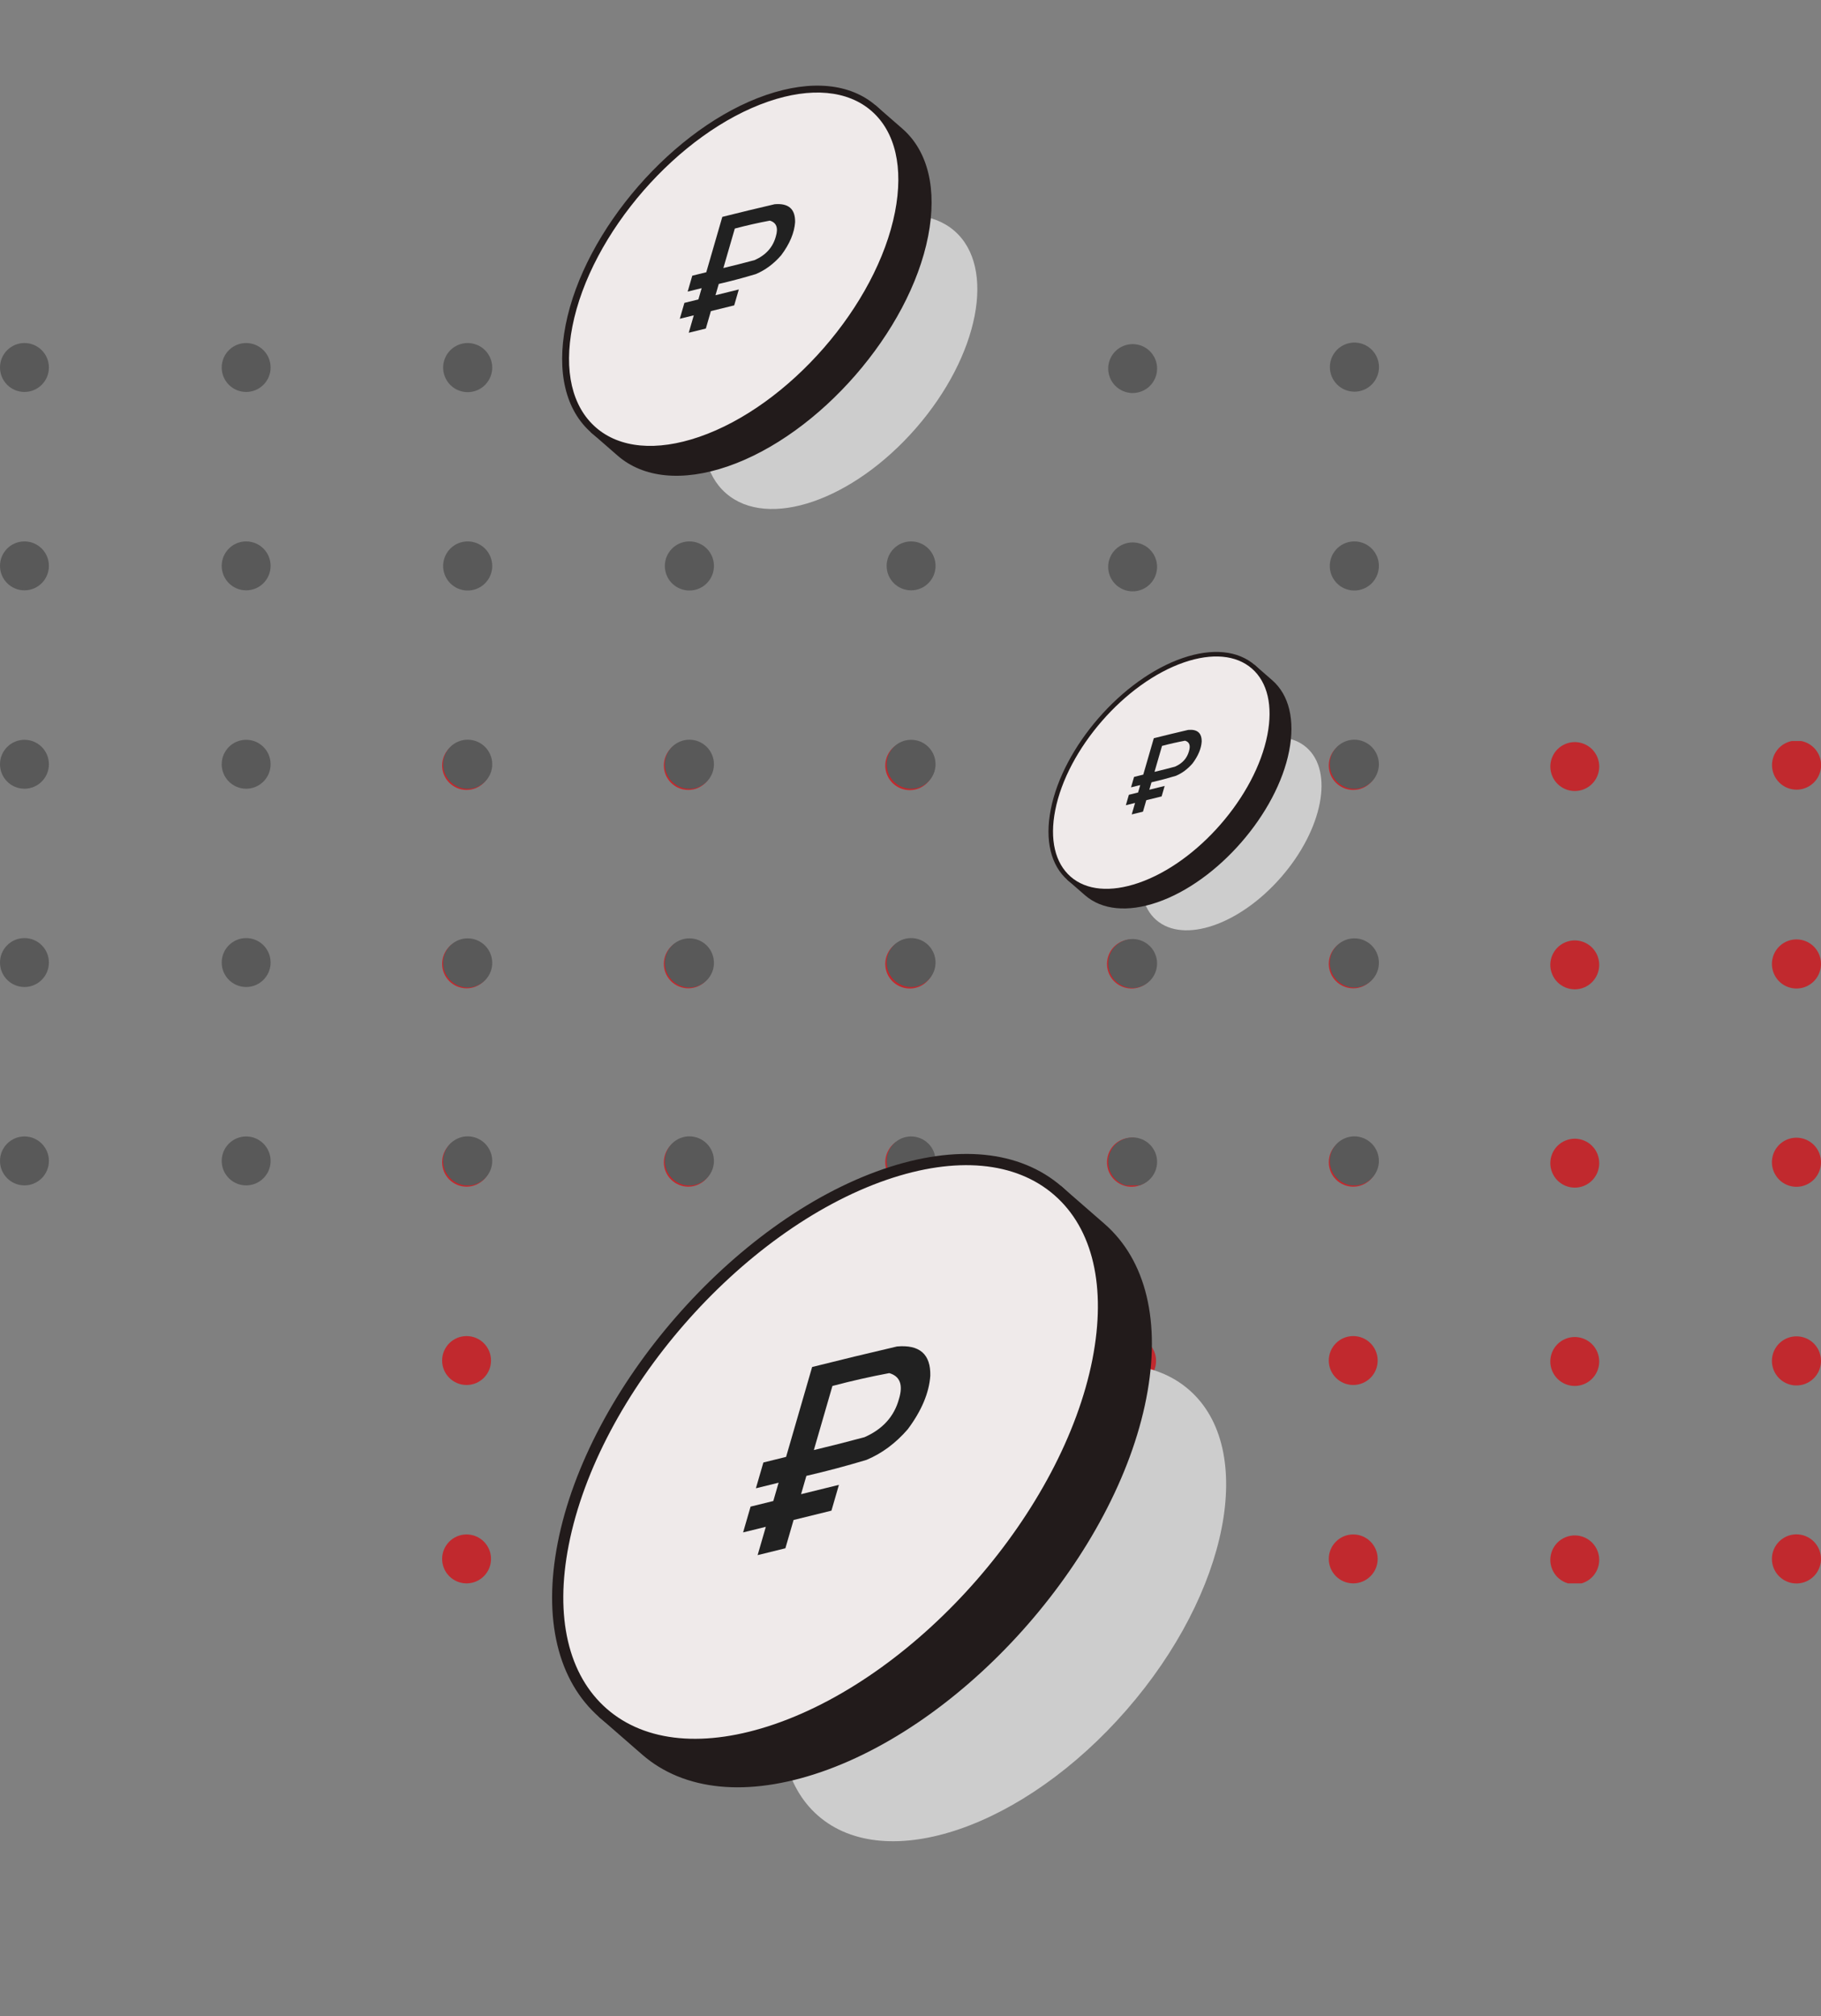 <svg width="365" height="404" viewBox="0 0 365 404" fill="none" xmlns="http://www.w3.org/2000/svg">
<rect x="0" y="0" width="365" height="404" fill="#808080" stroke="none"/>
<g clip-path="url(#clip0_187_118)">
<path d="M93.52 148.493C90.813 148.493 88.619 150.687 88.619 153.395C88.619 156.102 90.813 158.296 93.52 158.296C96.226 158.296 98.42 156.102 98.42 153.395C98.42 150.687 96.226 148.493 93.52 148.493Z" fill="#C1292E"/>
<path d="M137.959 148.493C135.252 148.493 133.058 150.687 133.058 153.395C133.058 156.102 135.252 158.296 137.959 158.296C140.665 158.296 142.859 156.102 142.859 153.395C142.859 150.687 140.665 148.493 137.959 148.493Z" fill="#C1292E"/>
<path d="M182.38 148.493C181.406 148.489 180.453 148.774 179.642 149.313C178.83 149.851 178.197 150.619 177.822 151.517C177.447 152.416 177.346 153.406 177.534 154.362C177.722 155.317 178.189 156.196 178.876 156.886C179.563 157.576 180.44 158.046 181.394 158.238C182.349 158.429 183.339 158.333 184.239 157.961C185.139 157.589 185.908 156.958 186.45 156.149C186.991 155.339 187.28 154.387 187.28 153.413C187.28 152.111 186.764 150.863 185.846 149.941C184.927 149.018 183.681 148.498 182.38 148.493Z" fill="#C1292E"/>
<path d="M226.8 148.493C225.827 148.493 224.876 148.781 224.067 149.322C223.258 149.863 222.628 150.631 222.256 151.53C221.883 152.429 221.786 153.419 221.976 154.373C222.166 155.328 222.634 156.204 223.322 156.892C224.01 157.58 224.886 158.049 225.841 158.239C226.795 158.429 227.784 158.331 228.683 157.959C229.582 157.587 230.35 156.956 230.89 156.147C231.431 155.338 231.719 154.386 231.719 153.413C231.719 152.767 231.592 152.127 231.345 151.53C231.098 150.933 230.736 150.391 230.279 149.934C229.822 149.477 229.28 149.114 228.683 148.867C228.086 148.62 227.446 148.493 226.8 148.493Z" fill="#C1292E"/>
<path d="M271.24 148.493C268.533 148.493 266.339 150.687 266.339 153.395C266.339 156.102 268.533 158.296 271.24 158.296C273.946 158.296 276.14 156.102 276.14 153.395C276.14 150.687 273.946 148.493 271.24 148.493Z" fill="#C1292E"/>
<path d="M313.785 149.077C311.282 150.106 310.087 152.97 311.116 155.474C312.145 157.978 315.009 159.173 317.512 158.144C320.015 157.114 321.21 154.25 320.181 151.746C319.152 149.242 316.288 148.047 313.785 149.077Z" fill="#C1292E"/>
<path d="M360.081 158.241C361.055 158.244 362.009 157.958 362.821 157.419C363.632 156.88 364.266 156.112 364.64 155.212C365.015 154.312 365.114 153.321 364.925 152.365C364.736 151.409 364.267 150.53 363.578 149.841C362.889 149.152 362.01 148.683 361.055 148.494C360.099 148.304 359.108 148.403 358.208 148.778C357.309 149.153 356.541 149.786 356.001 150.598C355.462 151.41 355.177 152.364 355.18 153.339C355.185 154.637 355.703 155.881 356.621 156.8C357.539 157.718 358.783 158.236 360.081 158.241Z" fill="#C1292E"/>
<path d="M93.52 188.246C90.813 188.246 88.619 190.44 88.619 193.148C88.619 195.855 90.813 198.049 93.52 198.049C96.226 198.049 98.42 195.855 98.42 193.148C98.42 190.44 96.226 188.246 93.52 188.246Z" fill="#C1292E"/>
<path d="M137.959 188.246C135.252 188.246 133.058 190.44 133.058 193.148C133.058 195.855 135.252 198.049 137.959 198.049C140.665 198.049 142.859 195.855 142.859 193.148C142.859 190.44 140.665 188.246 137.959 188.246Z" fill="#C1292E"/>
<path d="M182.38 188.246C181.405 188.242 180.451 188.528 179.64 189.067C178.828 189.606 178.194 190.375 177.82 191.275C177.445 192.174 177.346 193.165 177.535 194.121C177.725 195.078 178.194 195.956 178.883 196.645C179.572 197.335 180.45 197.804 181.406 197.993C182.362 198.182 183.352 198.083 184.252 197.708C185.152 197.334 185.92 196.7 186.459 195.888C186.998 195.076 187.284 194.122 187.28 193.148C187.275 191.849 186.757 190.605 185.839 189.687C184.921 188.769 183.678 188.251 182.38 188.246Z" fill="#C1292E"/>
<path d="M226.8 188.246C225.827 188.246 224.875 188.535 224.065 189.076C223.256 189.618 222.626 190.387 222.254 191.287C221.882 192.188 221.786 193.178 221.977 194.133C222.168 195.088 222.639 195.965 223.329 196.652C224.018 197.339 224.897 197.806 225.852 197.994C226.808 198.182 227.797 198.082 228.696 197.707C229.594 197.331 230.361 196.698 230.899 195.886C231.438 195.075 231.723 194.121 231.719 193.148C231.719 192.502 231.592 191.863 231.345 191.267C231.097 190.671 230.735 190.13 230.278 189.675C229.821 189.219 229.278 188.859 228.681 188.614C228.085 188.368 227.445 188.243 226.8 188.246Z" fill="#C1292E"/>
<path d="M271.24 188.246C268.533 188.246 266.339 190.44 266.339 193.148C266.339 195.855 268.533 198.049 271.24 198.049C273.946 198.049 276.14 195.855 276.14 193.148C276.14 190.44 273.946 188.246 271.24 188.246Z" fill="#C1292E"/>
<path d="M313.78 188.815C311.277 189.845 310.082 192.709 311.111 195.213C312.141 197.717 315.004 198.912 317.507 197.883C320.011 196.853 321.205 193.989 320.176 191.485C319.147 188.981 316.284 187.786 313.78 188.815Z" fill="#C1292E"/>
<path d="M360.081 188.246C359.107 188.246 358.155 188.535 357.346 189.076C356.537 189.618 355.906 190.387 355.534 191.287C355.163 192.188 355.066 193.178 355.258 194.133C355.449 195.088 355.919 195.965 356.609 196.652C357.299 197.339 358.177 197.806 359.133 197.994C360.088 198.182 361.078 198.082 361.976 197.707C362.875 197.331 363.642 196.698 364.18 195.886C364.718 195.075 365.004 194.121 365 193.148C365 192.502 364.873 191.863 364.625 191.267C364.378 190.671 364.015 190.13 363.558 189.675C363.101 189.219 362.559 188.859 361.962 188.614C361.365 188.368 360.726 188.243 360.081 188.246Z" fill="#C1292E"/>
<path d="M93.52 227.998C90.813 227.998 88.619 230.193 88.619 232.9C88.619 235.607 90.813 237.802 93.52 237.802C96.226 237.802 98.42 235.607 98.42 232.9C98.42 230.193 96.226 227.998 93.52 227.998Z" fill="#C1292E"/>
<path d="M137.959 227.998C135.252 227.998 133.058 230.193 133.058 232.9C133.058 235.607 135.252 237.802 137.959 237.802C140.665 237.802 142.859 235.607 142.859 232.9C142.859 230.193 140.665 227.998 137.959 227.998Z" fill="#C1292E"/>
<path d="M182.38 227.98C181.406 227.976 180.453 228.261 179.642 228.8C178.83 229.338 178.197 230.105 177.822 231.004C177.447 231.903 177.346 232.893 177.534 233.848C177.722 234.804 178.189 235.683 178.876 236.373C179.563 237.063 180.44 237.533 181.394 237.724C182.349 237.916 183.339 237.819 184.239 237.448C185.139 237.076 185.908 236.445 186.45 235.635C186.991 234.826 187.28 233.874 187.28 232.9C187.28 231.598 186.764 230.35 185.846 229.427C184.927 228.505 183.681 227.984 182.38 227.98Z" fill="#C1292E"/>
<path d="M226.8 227.98C225.827 227.98 224.876 228.268 224.067 228.809C223.258 229.349 222.628 230.118 222.256 231.017C221.883 231.916 221.786 232.905 221.976 233.86C222.166 234.814 222.634 235.691 223.322 236.379C224.01 237.067 224.886 237.536 225.841 237.726C226.795 237.916 227.784 237.818 228.683 237.446C229.582 237.073 230.35 236.443 230.89 235.634C231.431 234.824 231.719 233.873 231.719 232.9C231.719 232.254 231.592 231.614 231.345 231.017C231.098 230.42 230.736 229.878 230.279 229.421C229.822 228.964 229.28 228.601 228.683 228.354C228.086 228.107 227.446 227.98 226.8 227.98Z" fill="#C1292E"/>
<path d="M271.24 227.998C268.533 227.998 266.339 230.193 266.339 232.9C266.339 235.607 268.533 237.802 271.24 237.802C273.946 237.802 276.14 235.607 276.14 232.9C276.14 230.193 273.946 227.998 271.24 227.998Z" fill="#C1292E"/>
<path d="M313.783 228.553C311.28 229.582 310.085 232.447 311.114 234.95C312.143 237.454 315.007 238.649 317.51 237.62C320.013 236.59 321.208 233.726 320.179 231.222C319.15 228.719 316.286 227.523 313.783 228.553Z" fill="#C1292E"/>
<path d="M360.081 227.98C359.108 227.98 358.157 228.268 357.348 228.809C356.539 229.349 355.909 230.118 355.536 231.017C355.164 231.916 355.066 232.905 355.256 233.86C355.446 234.814 355.915 235.691 356.602 236.379C357.29 237.067 358.167 237.536 359.121 237.726C360.076 237.916 361.064 237.818 361.963 237.446C362.862 237.073 363.63 236.443 364.171 235.634C364.712 234.824 365 233.873 365 232.9C365 231.595 364.482 230.344 363.559 229.421C362.637 228.498 361.386 227.98 360.081 227.98Z" fill="#C1292E"/>
<path d="M93.52 267.733C90.813 267.733 88.619 269.927 88.619 272.634C88.619 275.342 90.813 277.536 93.52 277.536C96.226 277.536 98.42 275.342 98.42 272.634C98.42 269.927 96.226 267.733 93.52 267.733Z" fill="#C1292E"/>
<path d="M137.959 267.733C135.252 267.733 133.058 269.927 133.058 272.634C133.058 275.342 135.252 277.536 137.959 277.536C140.665 277.536 142.859 275.342 142.859 272.634C142.859 269.927 140.665 267.733 137.959 267.733Z" fill="#C1292E"/>
<path d="M182.38 267.788C181.405 267.784 180.451 268.07 179.64 268.61C178.828 269.149 178.194 269.917 177.82 270.817C177.445 271.717 177.346 272.708 177.535 273.664C177.725 274.62 178.194 275.498 178.883 276.188C179.572 276.877 180.45 277.346 181.406 277.535C182.362 277.725 183.352 277.626 184.252 277.251C185.152 276.876 185.92 276.243 186.459 275.431C186.998 274.619 187.284 273.665 187.28 272.69C187.275 271.391 186.757 270.147 185.839 269.229C184.921 268.311 183.678 267.793 182.38 267.788Z" fill="#C1292E"/>
<path d="M226.8 267.788C225.827 267.788 224.875 268.077 224.065 268.619C223.256 269.16 222.626 269.93 222.254 270.83C221.882 271.73 221.786 272.72 221.977 273.675C222.168 274.63 222.639 275.507 223.329 276.194C224.018 276.882 224.897 277.349 225.852 277.537C226.808 277.724 227.797 277.624 228.696 277.249C229.594 276.874 230.361 276.24 230.899 275.429C231.438 274.617 231.723 273.664 231.719 272.69C231.719 272.045 231.592 271.406 231.345 270.81C231.097 270.214 230.735 269.673 230.278 269.217C229.821 268.762 229.278 268.401 228.681 268.156C228.085 267.911 227.445 267.786 226.8 267.788Z" fill="#C1292E"/>
<path d="M271.24 267.733C268.533 267.733 266.339 269.927 266.339 272.634C266.339 275.342 268.533 277.536 271.24 277.536C273.946 277.536 276.14 275.342 276.14 272.634C276.14 269.927 273.946 267.733 271.24 267.733Z" fill="#C1292E"/>
<path d="M313.779 268.291C311.275 269.321 310.08 272.185 311.11 274.689C312.139 277.193 315.002 278.388 317.506 277.359C320.009 276.329 321.204 273.465 320.175 270.961C319.145 268.457 316.282 267.262 313.779 268.291Z" fill="#C1292E"/>
<path d="M360.081 267.788C359.107 267.788 358.155 268.077 357.346 268.619C356.537 269.16 355.906 269.93 355.534 270.83C355.163 271.73 355.066 272.72 355.258 273.675C355.449 274.63 355.919 275.507 356.609 276.194C357.299 276.882 358.177 277.349 359.133 277.537C360.088 277.724 361.078 277.624 361.976 277.249C362.875 276.874 363.642 276.24 364.18 275.429C364.718 274.617 365.004 273.664 365 272.69C365 272.045 364.873 271.406 364.625 270.81C364.378 270.214 364.015 269.673 363.558 269.217C363.101 268.762 362.559 268.401 361.962 268.156C361.365 267.911 360.726 267.786 360.081 267.788Z" fill="#C1292E"/>
<path d="M93.52 307.485C90.813 307.485 88.619 309.68 88.619 312.387C88.619 315.094 90.813 317.289 93.52 317.289C96.226 317.289 98.42 315.094 98.42 312.387C98.42 309.68 96.226 307.485 93.52 307.485Z" fill="#C1292E"/>
<path d="M137.959 307.485C135.252 307.485 133.058 309.68 133.058 312.387C133.058 315.094 135.252 317.289 137.959 317.289C140.665 317.289 142.859 315.094 142.859 312.387C142.859 309.68 140.665 307.485 137.959 307.485Z" fill="#C1292E"/>
<path d="M182.38 307.467C181.406 307.463 180.453 307.749 179.642 308.287C178.83 308.825 178.197 309.593 177.822 310.491C177.447 311.39 177.346 312.38 177.534 313.336C177.722 314.291 178.189 315.17 178.876 315.86C179.563 316.55 180.44 317.02 181.394 317.212C182.349 317.403 183.339 317.307 184.239 316.935C185.139 316.563 185.908 315.932 186.45 315.123C186.991 314.313 187.28 313.361 187.28 312.387C187.28 311.086 186.764 309.837 185.846 308.915C184.927 307.992 183.681 307.472 182.38 307.467Z" fill="#C1292E"/>
<path d="M226.8 307.467C225.827 307.467 224.876 307.755 224.067 308.296C223.258 308.837 222.628 309.605 222.256 310.504C221.883 311.403 221.786 312.393 221.976 313.347C222.166 314.302 222.634 315.178 223.322 315.867C224.01 316.555 224.886 317.023 225.841 317.213C226.795 317.403 227.784 317.305 228.683 316.933C229.582 316.561 230.35 315.93 230.89 315.121C231.431 314.312 231.719 313.36 231.719 312.387C231.719 311.741 231.592 311.101 231.345 310.504C231.098 309.907 230.736 309.365 230.279 308.908C229.822 308.451 229.28 308.089 228.683 307.841C228.086 307.594 227.446 307.467 226.8 307.467Z" fill="#C1292E"/>
<path d="M271.24 307.485C268.533 307.485 266.339 309.68 266.339 312.387C266.339 315.094 268.533 317.289 271.24 317.289C273.946 317.289 276.14 315.094 276.14 312.387C276.14 309.68 273.946 307.485 271.24 307.485Z" fill="#C1292E"/>
<path d="M313.781 308.047C311.278 309.077 310.083 311.941 311.112 314.445C312.142 316.949 315.005 318.144 317.508 317.114C320.012 316.085 321.206 313.221 320.177 310.717C319.148 308.213 316.285 307.018 313.781 308.047Z" fill="#C1292E"/>
<path d="M360.081 307.466C359.108 307.466 358.157 307.755 357.348 308.296C356.539 308.836 355.909 309.605 355.536 310.504C355.164 311.403 355.066 312.392 355.256 313.347C355.446 314.301 355.915 315.178 356.602 315.866C357.29 316.554 358.167 317.023 359.121 317.213C360.076 317.402 361.064 317.305 361.963 316.933C362.862 316.56 363.63 315.93 364.171 315.12C364.712 314.311 365 313.36 365 312.387C365 311.082 364.482 309.83 363.559 308.908C362.637 307.985 361.386 307.466 360.081 307.466Z" fill="#C1292E"/>
</g>
<g clip-path="url(#clip1_187_118)">
<path d="M4.901 68.74C2.194 68.74 -4.57764e-05 70.935 -4.57764e-05 73.642C-4.57764e-05 76.349 2.194 78.544 4.901 78.544C7.607 78.544 9.801 76.349 9.801 73.642C9.801 70.935 7.607 68.74 4.901 68.74Z" fill="#595959"/>
<path d="M49.34 68.74C46.633 68.74 44.439 70.935 44.439 73.642C44.439 76.349 46.633 78.544 49.34 78.544C52.046 78.544 54.24 76.349 54.24 73.642C54.24 70.935 52.046 68.74 49.34 68.74Z" fill="#595959"/>
<path d="M93.76 68.74C92.787 68.737 91.834 69.022 91.023 69.561C90.211 70.099 89.578 70.866 89.203 71.765C88.827 72.664 88.727 73.653 88.915 74.609C89.103 75.565 89.57 76.443 90.257 77.133C90.944 77.823 91.821 78.294 92.775 78.485C93.73 78.677 94.72 78.58 95.62 78.208C96.52 77.836 97.289 77.206 97.831 76.396C98.372 75.587 98.661 74.635 98.661 73.661C98.661 72.359 98.145 71.11 97.227 70.188C96.308 69.266 95.062 68.745 93.76 68.74Z" fill="#595959"/>
<path d="M138.181 68.74C137.208 68.74 136.257 69.029 135.448 69.57C134.639 70.11 134.009 70.879 133.636 71.778C133.264 72.677 133.167 73.666 133.356 74.621C133.546 75.575 134.015 76.452 134.703 77.14C135.391 77.828 136.267 78.297 137.221 78.487C138.176 78.676 139.165 78.579 140.063 78.207C140.962 77.834 141.73 77.203 142.271 76.394C142.812 75.585 143.1 74.634 143.1 73.661C143.1 73.015 142.973 72.375 142.726 71.778C142.479 71.181 142.116 70.638 141.659 70.181C141.203 69.725 140.66 69.362 140.063 69.115C139.467 68.868 138.827 68.74 138.181 68.74Z" fill="#595959"/>
<path d="M182.62 68.74C179.914 68.74 177.72 70.935 177.72 73.642C177.72 76.349 179.914 78.544 182.62 78.544C185.327 78.544 187.521 76.349 187.521 73.642C187.521 70.935 185.327 68.74 182.62 68.74Z" fill="#595959"/>
<path d="M225.165 69.324C222.662 70.354 221.467 73.218 222.497 75.722C223.526 78.226 226.389 79.421 228.892 78.391C231.396 77.362 232.591 74.498 231.561 71.994C230.532 69.49 227.669 68.295 225.165 69.324Z" fill="#595959"/>
<path d="M271.462 78.488C272.436 78.492 273.39 78.206 274.201 77.667C275.013 77.127 275.647 76.359 276.021 75.459C276.396 74.559 276.495 73.569 276.306 72.612C276.116 71.656 275.648 70.778 274.958 70.089C274.269 69.4 273.391 68.93 272.435 68.741C271.479 68.552 270.489 68.651 269.589 69.026C268.689 69.4 267.921 70.034 267.382 70.846C266.843 71.658 266.557 72.612 266.561 73.586C266.566 74.885 267.084 76.129 268.002 77.047C268.92 77.965 270.163 78.483 271.462 78.488Z" fill="#595959"/>
<path d="M4.901 108.493C2.194 108.493 -4.57764e-05 110.688 -4.57764e-05 113.395C-4.57764e-05 116.102 2.194 118.297 4.901 118.297C7.607 118.297 9.801 116.102 9.801 113.395C9.801 110.688 7.607 108.493 4.901 108.493Z" fill="#595959"/>
<path d="M49.34 108.493C46.633 108.493 44.439 110.688 44.439 113.395C44.439 116.102 46.633 118.297 49.34 118.297C52.046 118.297 54.24 116.102 54.24 113.395C54.24 110.688 52.046 108.493 49.34 108.493Z" fill="#595959"/>
<path d="M93.76 108.493C92.786 108.489 91.832 108.775 91.02 109.314C90.209 109.854 89.575 110.622 89.201 111.522C88.826 112.421 88.727 113.412 88.916 114.369C89.106 115.325 89.574 116.203 90.263 116.892C90.953 117.582 91.831 118.051 92.787 118.24C93.743 118.429 94.733 118.33 95.633 117.955C96.532 117.581 97.301 116.947 97.84 116.135C98.379 115.323 98.665 114.369 98.661 113.395C98.656 112.096 98.138 110.852 97.22 109.934C96.302 109.016 95.059 108.498 93.76 108.493Z" fill="#595959"/>
<path d="M138.181 108.493C137.207 108.493 136.255 108.782 135.446 109.323C134.637 109.865 134.006 110.634 133.634 111.535C133.263 112.435 133.166 113.425 133.358 114.38C133.549 115.335 134.019 116.212 134.709 116.899C135.399 117.586 136.277 118.053 137.233 118.241C138.188 118.429 139.178 118.329 140.076 117.954C140.975 117.578 141.742 116.945 142.28 116.133C142.818 115.322 143.104 114.369 143.1 113.395C143.1 112.749 142.973 112.11 142.725 111.514C142.478 110.919 142.115 110.377 141.658 109.922C141.201 109.466 140.659 109.106 140.062 108.861C139.465 108.615 138.826 108.49 138.181 108.493Z" fill="#595959"/>
<path d="M182.62 108.493C179.914 108.493 177.72 110.688 177.72 113.395C177.72 116.102 179.914 118.297 182.62 118.297C185.327 118.297 187.521 116.102 187.521 113.395C187.521 110.688 185.327 108.493 182.62 108.493Z" fill="#595959"/>
<path d="M225.161 109.063C222.658 110.092 221.463 112.957 222.492 115.46C223.521 117.964 226.385 119.16 228.888 118.13C231.391 117.101 232.586 114.236 231.557 111.733C230.528 109.229 227.664 108.033 225.161 109.063Z" fill="#595959"/>
<path d="M271.462 108.493C270.488 108.493 269.536 108.782 268.727 109.323C267.918 109.865 267.287 110.634 266.915 111.535C266.543 112.435 266.447 113.425 266.638 114.38C266.83 115.335 267.3 116.212 267.99 116.899C268.68 117.586 269.558 118.053 270.513 118.241C271.469 118.429 272.458 118.329 273.357 117.954C274.255 117.578 275.022 116.945 275.561 116.133C276.099 115.322 276.384 114.369 276.381 113.395C276.381 112.749 276.253 112.11 276.006 111.514C275.759 110.919 275.396 110.377 274.939 109.922C274.482 109.466 273.939 109.106 273.343 108.861C272.746 108.615 272.107 108.49 271.462 108.493Z" fill="#595959"/>
<path d="M4.901 148.246C2.194 148.246 -4.57764e-05 150.441 -4.57764e-05 153.148C-4.57764e-05 155.855 2.194 158.05 4.901 158.05C7.607 158.05 9.801 155.855 9.801 153.148C9.801 150.441 7.607 148.246 4.901 148.246Z" fill="#595959"/>
<path d="M49.34 148.246C46.633 148.246 44.439 150.441 44.439 153.148C44.439 155.855 46.633 158.05 49.34 158.05C52.046 158.05 54.24 155.855 54.24 153.148C54.24 150.441 52.046 148.246 49.34 148.246Z" fill="#595959"/>
<path d="M93.76 148.227C92.787 148.223 91.834 148.509 91.023 149.047C90.211 149.586 89.578 150.353 89.203 151.252C88.827 152.15 88.727 153.14 88.915 154.096C89.103 155.052 89.57 155.93 90.257 156.62C90.944 157.31 91.821 157.781 92.775 157.972C93.73 158.163 94.72 158.067 95.62 157.695C96.52 157.323 97.289 156.693 97.831 155.883C98.372 155.073 98.661 154.121 98.661 153.148C98.661 151.846 98.145 150.597 97.227 149.675C96.308 148.753 95.062 148.232 93.76 148.227Z" fill="#595959"/>
<path d="M138.181 148.227C137.208 148.227 136.257 148.516 135.448 149.056C134.639 149.597 134.009 150.365 133.636 151.265C133.264 152.164 133.167 153.153 133.356 154.107C133.546 155.062 134.015 155.939 134.703 156.627C135.391 157.315 136.267 157.783 137.221 157.973C138.176 158.163 139.165 158.066 140.063 157.693C140.962 157.321 141.73 156.69 142.271 155.881C142.812 155.072 143.1 154.121 143.1 153.148C143.1 152.501 142.973 151.861 142.726 151.265C142.479 150.668 142.116 150.125 141.659 149.668C141.203 149.211 140.66 148.849 140.063 148.602C139.467 148.354 138.827 148.227 138.181 148.227Z" fill="#595959"/>
<path d="M182.62 148.246C179.914 148.246 177.72 150.441 177.72 153.148C177.72 155.855 179.914 158.05 182.62 158.05C185.327 158.05 187.521 155.855 187.521 153.148C187.521 150.441 185.327 148.246 182.62 148.246Z" fill="#595959"/>
<path d="M225.164 148.8C222.661 149.83 221.466 152.694 222.495 155.198C223.524 157.702 226.388 158.897 228.891 157.867C231.394 156.838 232.589 153.974 231.56 151.47C230.531 148.966 227.667 147.771 225.164 148.8Z" fill="#595959"/>
<path d="M271.462 148.227C270.489 148.227 269.538 148.516 268.729 149.056C267.92 149.597 267.289 150.365 266.917 151.265C266.545 152.164 266.447 153.153 266.637 154.107C266.827 155.062 267.295 155.939 267.983 156.627C268.671 157.315 269.548 157.783 270.502 157.973C271.456 158.163 272.445 158.066 273.344 157.693C274.243 157.321 275.011 156.69 275.552 155.881C276.092 155.072 276.381 154.121 276.381 153.148C276.381 151.843 275.862 150.591 274.94 149.668C274.017 148.746 272.766 148.227 271.462 148.227Z" fill="#595959"/>
<path d="M4.901 187.98C2.194 187.98 -4.57764e-05 190.175 -4.57764e-05 192.882C-4.57764e-05 195.589 2.194 197.784 4.901 197.784C7.607 197.784 9.801 195.589 9.801 192.882C9.801 190.175 7.607 187.98 4.901 187.98Z" fill="#595959"/>
<path d="M49.34 187.98C46.633 187.98 44.439 190.175 44.439 192.882C44.439 195.589 46.633 197.784 49.34 197.784C52.046 197.784 54.24 195.589 54.24 192.882C54.24 190.175 52.046 187.98 49.34 187.98Z" fill="#595959"/>
<path d="M93.76 188.036C92.786 188.032 91.832 188.318 91.02 188.857C90.209 189.396 89.575 190.165 89.201 191.065C88.826 191.964 88.727 192.955 88.916 193.911C89.106 194.868 89.574 195.746 90.263 196.435C90.953 197.124 91.831 197.594 92.787 197.783C93.743 197.972 94.733 197.873 95.633 197.498C96.532 197.124 97.301 196.49 97.84 195.678C98.379 194.866 98.665 193.912 98.661 192.938C98.656 191.639 98.138 190.395 97.22 189.477C96.302 188.559 95.059 188.041 93.76 188.036Z" fill="#595959"/>
<path d="M138.181 188.036C137.207 188.036 136.255 188.325 135.446 188.866C134.637 189.408 134.006 190.177 133.634 191.077C133.263 191.978 133.166 192.968 133.358 193.923C133.549 194.878 134.019 195.754 134.709 196.442C135.399 197.129 136.277 197.596 137.233 197.784C138.188 197.972 139.178 197.872 140.076 197.497C140.975 197.121 141.742 196.488 142.28 195.676C142.818 194.865 143.104 193.911 143.1 192.938C143.1 192.292 142.973 191.653 142.725 191.057C142.478 190.461 142.115 189.92 141.658 189.465C141.201 189.009 140.659 188.649 140.062 188.403C139.465 188.158 138.826 188.033 138.181 188.036Z" fill="#595959"/>
<path d="M182.62 187.98C179.914 187.98 177.72 190.175 177.72 192.882C177.72 195.589 179.914 197.784 182.62 197.784C185.327 197.784 187.521 195.589 187.521 192.882C187.521 190.175 185.327 187.98 182.62 187.98Z" fill="#595959"/>
<path d="M225.159 188.539C222.656 189.568 221.461 192.433 222.49 194.937C223.52 197.44 226.383 198.636 228.886 197.606C231.39 196.577 232.584 193.712 231.555 191.209C230.526 188.705 227.663 187.51 225.159 188.539Z" fill="#595959"/>
<path d="M271.462 188.036C270.488 188.036 269.536 188.325 268.727 188.866C267.918 189.408 267.287 190.177 266.915 191.077C266.543 191.978 266.447 192.968 266.638 193.923C266.83 194.878 267.3 195.754 267.99 196.442C268.68 197.129 269.558 197.596 270.513 197.784C271.469 197.972 272.458 197.872 273.357 197.497C274.255 197.121 275.022 196.488 275.561 195.676C276.099 194.865 276.384 193.911 276.381 192.938C276.381 192.292 276.253 191.653 276.006 191.057C275.759 190.461 275.396 189.92 274.939 189.465C274.482 189.009 273.939 188.649 273.343 188.403C272.746 188.158 272.107 188.033 271.462 188.036Z" fill="#595959"/>
<path d="M4.901 227.733C2.194 227.733 -4.57764e-05 229.928 -4.57764e-05 232.635C-4.57764e-05 235.342 2.194 237.537 4.901 237.537C7.607 237.537 9.801 235.342 9.801 232.635C9.801 229.928 7.607 227.733 4.901 227.733Z" fill="#595959"/>
<path d="M49.34 227.733C46.633 227.733 44.439 229.928 44.439 232.635C44.439 235.342 46.633 237.537 49.34 237.537C52.046 237.537 54.24 235.342 54.24 232.635C54.24 229.928 52.046 227.733 49.34 227.733Z" fill="#595959"/>
<path d="M93.76 227.714C92.787 227.711 91.834 227.996 91.023 228.535C90.211 229.073 89.578 229.84 89.203 230.739C88.827 231.638 88.727 232.628 88.915 233.583C89.103 234.539 89.57 235.417 90.257 236.107C90.944 236.797 91.821 237.268 92.775 237.459C93.73 237.651 94.72 237.554 95.62 237.182C96.52 236.811 97.289 236.18 97.831 235.37C98.372 234.561 98.661 233.609 98.661 232.635C98.661 231.333 98.145 230.084 97.227 229.162C96.308 228.24 95.062 227.719 93.76 227.714Z" fill="#595959"/>
<path d="M138.181 227.714C137.208 227.714 136.257 228.003 135.448 228.544C134.639 229.084 134.009 229.853 133.636 230.752C133.264 231.651 133.167 232.64 133.356 233.595C133.546 234.549 134.015 235.426 134.703 236.114C135.391 236.802 136.267 237.271 137.221 237.461C138.176 237.65 139.165 237.553 140.063 237.181C140.962 236.808 141.73 236.178 142.271 235.368C142.812 234.559 143.1 233.608 143.1 232.635C143.1 231.989 142.973 231.349 142.726 230.752C142.479 230.155 142.116 229.613 141.659 229.156C141.203 228.699 140.66 228.336 140.063 228.089C139.467 227.842 138.827 227.714 138.181 227.714Z" fill="#595959"/>
<path d="M182.62 227.733C179.914 227.733 177.72 229.928 177.72 232.635C177.72 235.342 179.914 237.537 182.62 237.537C185.327 237.537 187.521 235.342 187.521 232.635C187.521 229.928 185.327 227.733 182.62 227.733Z" fill="#595959"/>
<path d="M225.162 228.295C222.659 229.324 221.464 232.189 222.493 234.693C223.522 237.196 226.386 238.391 228.889 237.362C231.392 236.333 232.587 233.468 231.558 230.965C230.529 228.461 227.665 227.266 225.162 228.295Z" fill="#595959"/>
<path d="M271.462 227.714C270.489 227.714 269.538 228.003 268.729 228.543C267.92 229.084 267.289 229.852 266.917 230.751C266.545 231.65 266.447 232.64 266.637 233.594C266.827 234.549 267.295 235.425 267.983 236.114C268.671 236.802 269.548 237.27 270.502 237.46C271.456 237.65 272.445 237.553 273.344 237.18C274.243 236.808 275.011 236.177 275.552 235.368C276.092 234.559 276.381 233.608 276.381 232.634C276.381 231.329 275.862 230.078 274.94 229.155C274.017 228.232 272.766 227.714 271.462 227.714Z" fill="#595959"/>
</g>
<path d="M225.806 342.649C246.337 319.079 251.947 290.362 238.336 278.506C224.726 266.65 197.049 276.145 176.518 299.714C155.987 323.284 150.377 352.001 163.988 363.857C177.599 375.713 205.276 366.218 225.806 342.649Z" fill="#CDCDCD"/>
<path d="M220.097 272.57C214.091 303.278 185.23 336.409 155.621 346.588C140.817 351.677 128.64 350.033 120.903 343.292L129.441 350.73C137.179 357.47 149.353 359.083 164.16 354.025C193.754 343.864 222.614 310.732 228.636 280.007C231.646 264.645 228.348 252.809 220.61 246.069L212.071 238.631C219.809 245.371 223.093 257.224 220.097 272.57Z" fill="#221B1B"/>
<path d="M206.071 325.457C194.268 339.006 179.468 349.975 164.539 355.104C149.828 360.155 137.101 358.901 128.716 351.597L120.178 344.159C119.7 343.744 119.652 343.042 120.068 342.565C120.483 342.088 121.185 342.039 121.662 342.455C129.417 349.21 141.362 350.293 155.26 345.523C184.478 335.484 213.056 302.676 218.993 272.357C221.81 257.905 219.101 246.253 211.346 239.498C210.869 239.082 210.821 238.381 211.236 237.903C211.652 237.426 212.354 237.378 212.831 237.794L221.369 245.231C229.755 252.536 232.742 264.97 229.757 280.234C226.725 295.758 217.888 311.891 206.071 325.457ZM129.521 349.331L130.186 349.91C137.941 356.665 149.886 357.748 163.783 352.978C193.001 342.938 221.58 310.131 227.517 279.812C230.334 265.36 227.625 253.708 219.87 246.953L219.205 246.374C222.493 253.404 223.213 262.454 221.186 272.799C215.121 303.815 185.86 337.407 155.968 347.669C146.014 351.078 136.951 351.606 129.521 349.331Z" fill="#221B1B"/>
<path d="M196.714 317.306C221.894 288.4 228.777 253.182 212.089 238.645C195.4 224.108 161.459 235.757 136.279 264.663C111.1 293.569 104.217 328.787 120.905 343.324C137.594 357.861 171.535 346.212 196.714 317.306Z" fill="#EFEAEA"/>
<path d="M197.533 318.019C185.73 331.568 170.93 342.536 156 347.666C141.289 352.717 128.563 351.463 120.178 344.159C111.793 336.855 108.805 324.42 111.791 309.156C117.856 278.139 147.102 244.565 177.009 234.286C191.72 229.235 204.446 230.489 212.831 237.793C221.216 245.097 224.204 257.531 221.218 272.796C218.17 288.305 209.35 304.452 197.533 318.019ZM137.132 265.405C125.597 278.647 116.976 294.428 113.999 309.58C111.165 324.018 113.891 335.685 121.645 342.44C129.4 349.194 141.346 350.278 155.243 345.507C184.461 335.468 213.039 302.66 218.976 272.342C221.793 257.89 219.084 246.237 211.33 239.482C203.575 232.728 191.629 231.644 177.732 236.415C163.132 241.442 148.667 252.162 137.132 265.405Z" fill="#221B1B"/>
<path opacity="0.968" fill-rule="evenodd" clip-rule="evenodd" d="M162.784 273.93C168.47 272.504 174.139 271.134 179.792 269.819C184.339 269.415 186.565 271.371 186.469 275.687C186.223 279.127 184.718 282.699 181.954 286.403C179.521 289.21 176.762 291.258 173.674 292.547C169.62 293.764 165.605 294.83 161.629 295.746C161.274 296.969 160.92 298.192 160.565 299.415C163.095 298.792 165.624 298.169 168.154 297.546C167.654 299.27 167.154 300.994 166.655 302.717C164.125 303.34 161.596 303.963 159.066 304.586C158.518 306.477 157.97 308.367 157.422 310.258C155.568 310.714 153.713 311.171 151.858 311.628C152.406 309.738 152.954 307.847 153.501 305.957C151.984 306.331 150.466 306.704 148.948 307.078C149.448 305.355 149.948 303.631 150.447 301.907C151.965 301.533 153.483 301.16 155 300.786C155.355 299.563 155.709 298.339 156.064 297.116C154.546 297.49 153.029 297.864 151.511 298.237C152.01 296.514 152.51 294.79 153.01 293.066C154.527 292.693 156.045 292.319 157.563 291.945C159.303 285.94 161.044 279.935 162.784 273.93ZM166.85 277.731C165.609 282.012 164.369 286.293 163.128 290.575C166.493 289.772 169.873 288.913 173.27 287.999C176.926 286.396 179.233 283.84 180.19 280.331C181.048 277.505 180.4 275.78 178.245 275.157C174.502 275.853 170.704 276.711 166.85 277.731Z" fill="#1B1B1B"/>
<path d="M256.797 175.766C265.113 166.219 267.385 154.587 261.872 149.784C256.359 144.982 245.148 148.828 236.832 158.375C228.516 167.922 226.244 179.554 231.757 184.356C237.27 189.159 248.481 185.313 256.797 175.766Z" fill="#CDCDCD"/>
<path d="M254.484 147.379C252.051 159.818 240.361 173.238 228.368 177.361C222.371 179.422 217.439 178.756 214.305 176.026L217.764 179.039C220.898 181.769 225.829 182.422 231.826 180.373C243.814 176.257 255.504 162.837 257.943 150.392C259.162 144.169 257.826 139.375 254.692 136.645L251.233 133.632C254.367 136.362 255.697 141.164 254.484 147.379Z" fill="#221B1B"/>
<path d="M248.803 168.802C244.022 174.29 238.027 178.733 231.98 180.811C226.021 182.856 220.866 182.349 217.47 179.39L214.011 176.377C213.818 176.209 213.798 175.925 213.967 175.731C214.135 175.538 214.419 175.519 214.613 175.687C217.754 178.423 222.592 178.862 228.221 176.93C240.056 172.863 251.632 159.574 254.037 147.294C255.178 141.44 254.08 136.72 250.939 133.984C250.746 133.815 250.727 133.531 250.895 133.338C251.063 133.145 251.347 133.125 251.541 133.293L254.999 136.306C258.396 139.265 259.606 144.301 258.397 150.484C257.169 156.772 253.589 163.307 248.803 168.802ZM217.796 178.472L218.065 178.707C221.206 181.443 226.045 181.881 231.674 179.949C243.509 175.883 255.084 162.594 257.489 150.313C258.63 144.459 257.533 139.739 254.392 137.003L254.123 136.769C255.455 139.617 255.746 143.282 254.925 147.472C252.468 160.036 240.616 173.642 228.508 177.799C224.476 179.18 220.805 179.394 217.796 178.472Z" fill="#221B1B"/>
<path d="M245.012 165.5C255.212 153.792 258 139.527 251.24 133.638C244.48 127.75 230.732 132.468 220.533 144.177C210.334 155.885 207.546 170.15 214.306 176.039C221.065 181.927 234.813 177.209 245.012 165.5Z" fill="#EFEAEA"/>
<path d="M245.344 165.79C240.564 171.278 234.569 175.72 228.521 177.798C222.563 179.844 217.408 179.336 214.011 176.378C210.615 173.419 209.405 168.383 210.614 162.2C213.071 149.636 224.917 136.037 237.031 131.873C242.99 129.827 248.144 130.335 251.541 133.294C254.937 136.252 256.147 141.289 254.938 147.472C253.703 153.754 250.131 160.294 245.344 165.79ZM220.879 144.478C216.206 149.842 212.714 156.234 211.508 162.372C210.36 168.219 211.465 172.945 214.606 175.681C217.747 178.417 222.585 178.856 228.215 176.924C240.049 172.858 251.625 159.569 254.03 147.288C255.171 141.434 254.074 136.714 250.933 133.978C247.792 131.242 242.953 130.803 237.324 132.735C231.41 134.772 225.551 139.114 220.879 144.478Z" fill="#221B1B"/>
<path opacity="0.968" fill-rule="evenodd" clip-rule="evenodd" d="M231.269 147.93C233.572 147.353 235.868 146.798 238.158 146.265C240 146.101 240.901 146.894 240.863 148.642C240.763 150.035 240.153 151.482 239.034 152.982C238.048 154.119 236.931 154.949 235.68 155.471C234.038 155.964 232.412 156.396 230.801 156.767C230.657 157.262 230.514 157.758 230.37 158.253C231.395 158.001 232.419 157.749 233.444 157.496C233.242 158.194 233.039 158.893 232.837 159.591C231.812 159.843 230.788 160.095 229.763 160.348C229.541 161.113 229.319 161.879 229.097 162.645C228.346 162.83 227.595 163.015 226.843 163.2C227.065 162.434 227.287 161.669 227.509 160.903C226.894 161.054 226.28 161.206 225.665 161.357C225.867 160.659 226.069 159.961 226.272 159.263C226.887 159.111 227.501 158.96 228.116 158.808C228.26 158.313 228.403 157.817 228.547 157.322C227.932 157.473 227.317 157.625 226.703 157.776C226.905 157.078 227.107 156.38 227.31 155.682C227.925 155.53 228.539 155.379 229.154 155.227C229.859 152.795 230.564 150.363 231.269 147.93ZM232.916 149.47C232.413 151.204 231.911 152.938 231.408 154.672C232.771 154.347 234.14 153.999 235.516 153.629C236.997 152.98 237.931 151.944 238.319 150.523C238.667 149.378 238.404 148.68 237.531 148.427C236.015 148.709 234.477 149.057 232.916 149.47Z" fill="#1B1B1B"/>
<path d="M183.601 85.79C196.247 71.271 199.703 53.582 191.319 46.279C182.935 38.976 165.887 44.825 153.24 59.343C140.593 73.861 137.138 91.551 145.522 98.854C153.906 106.157 170.954 100.308 183.601 85.79Z" fill="#CDCDCD"/>
<path d="M180.084 42.622C176.384 61.538 158.607 81.946 140.368 88.216C131.249 91.35 123.748 90.338 118.982 86.186L124.242 90.768C129.008 94.919 136.507 95.912 145.628 92.797C163.857 86.538 181.635 66.13 185.344 47.203C187.198 37.74 185.166 30.45 180.4 26.298L175.14 21.716C179.907 25.868 181.929 33.169 180.084 42.622Z" fill="#221B1B"/>
<path d="M171.444 75.2C164.174 83.546 155.057 90.302 145.861 93.462C136.799 96.573 128.96 95.801 123.795 91.302L118.535 86.72C118.241 86.464 118.212 86.032 118.468 85.738C118.724 85.444 119.156 85.414 119.45 85.67C124.226 89.831 131.585 90.498 140.145 87.56C158.143 81.376 175.747 61.167 179.404 42.491C181.139 33.589 179.47 26.411 174.694 22.25C174.4 21.994 174.37 21.562 174.626 21.268C174.882 20.974 175.314 20.945 175.608 21.201L180.868 25.782C186.033 30.281 187.873 37.941 186.034 47.343C184.167 56.906 178.723 66.843 171.444 75.2ZM124.291 89.906L124.7 90.262C129.477 94.423 136.835 95.09 145.396 92.152C163.393 85.968 180.997 65.759 184.654 47.083C186.389 38.181 184.721 31.003 179.944 26.843L179.535 26.486C181.56 30.817 182.003 36.391 180.755 42.763C177.019 61.869 158.994 82.561 140.582 88.882C134.45 90.982 128.868 91.307 124.291 89.906Z" fill="#221B1B"/>
<path d="M165.68 70.18C181.191 52.374 185.431 30.681 175.151 21.726C164.871 12.771 143.964 19.947 128.454 37.752C112.944 55.558 108.704 77.251 118.983 86.206C129.263 95.16 150.17 87.985 165.68 70.18Z" fill="#EFEAEA"/>
<path d="M166.185 70.617C158.915 78.963 149.798 85.719 140.602 88.879C131.54 91.99 123.701 91.218 118.536 86.719C113.371 82.22 111.531 74.561 113.37 65.158C117.106 46.052 135.121 25.371 153.543 19.039C162.604 15.928 170.443 16.7 175.609 21.2C180.774 25.699 182.614 33.358 180.775 42.761C178.897 52.314 173.464 62.261 166.185 70.617ZM128.979 38.208C121.874 46.365 116.563 56.086 114.73 65.419C112.984 74.312 114.663 81.499 119.44 85.66C124.217 89.821 131.575 90.488 140.135 87.55C158.133 81.366 175.737 61.157 179.394 42.481C181.129 33.579 179.46 26.401 174.684 22.24C169.907 18.079 162.549 17.412 153.988 20.351C144.995 23.447 136.085 30.051 128.979 38.208Z" fill="#221B1B"/>
<path opacity="0.968" fill-rule="evenodd" clip-rule="evenodd" d="M144.78 43.459C148.282 42.581 151.774 41.737 155.256 40.927C158.057 40.678 159.428 41.883 159.369 44.541C159.218 46.66 158.291 48.861 156.588 51.142C155.09 52.871 153.39 54.133 151.488 54.927C148.991 55.677 146.518 56.334 144.068 56.897C143.85 57.651 143.631 58.404 143.413 59.158C144.971 58.774 146.529 58.39 148.087 58.006C147.78 59.068 147.472 60.13 147.164 61.192C145.606 61.575 144.048 61.959 142.49 62.343C142.152 63.507 141.815 64.672 141.477 65.836C140.335 66.118 139.192 66.399 138.049 66.681C138.387 65.516 138.724 64.352 139.062 63.187C138.127 63.417 137.192 63.648 136.257 63.878C136.565 62.816 136.873 61.754 137.181 60.693C138.115 60.462 139.05 60.232 139.985 60.002C140.204 59.248 140.422 58.495 140.64 57.741C139.706 57.972 138.771 58.202 137.836 58.432C138.144 57.37 138.451 56.309 138.759 55.247C139.694 55.017 140.629 54.786 141.564 54.556C142.636 50.857 143.708 47.158 144.78 43.459ZM147.285 45.8C146.52 48.438 145.756 51.075 144.991 53.712C147.064 53.217 149.147 52.688 151.239 52.126C153.491 51.138 154.912 49.563 155.502 47.402C156.03 45.661 155.631 44.599 154.303 44.215C151.998 44.643 149.658 45.172 147.285 45.8Z" fill="#1B1B1B"/>
<defs>
<clipPath id="clip0_187_118">
<rect width="276.381" height="168.796" fill="white" transform="matrix(-1 0 0 -1 365 317.289)"/>
</clipPath>
<clipPath id="clip1_187_118">
<rect width="276.381" height="168.796" fill="white" transform="matrix(-1 0 0 -1 276.381 237.537)"/>
</clipPath>
</defs>
</svg>
